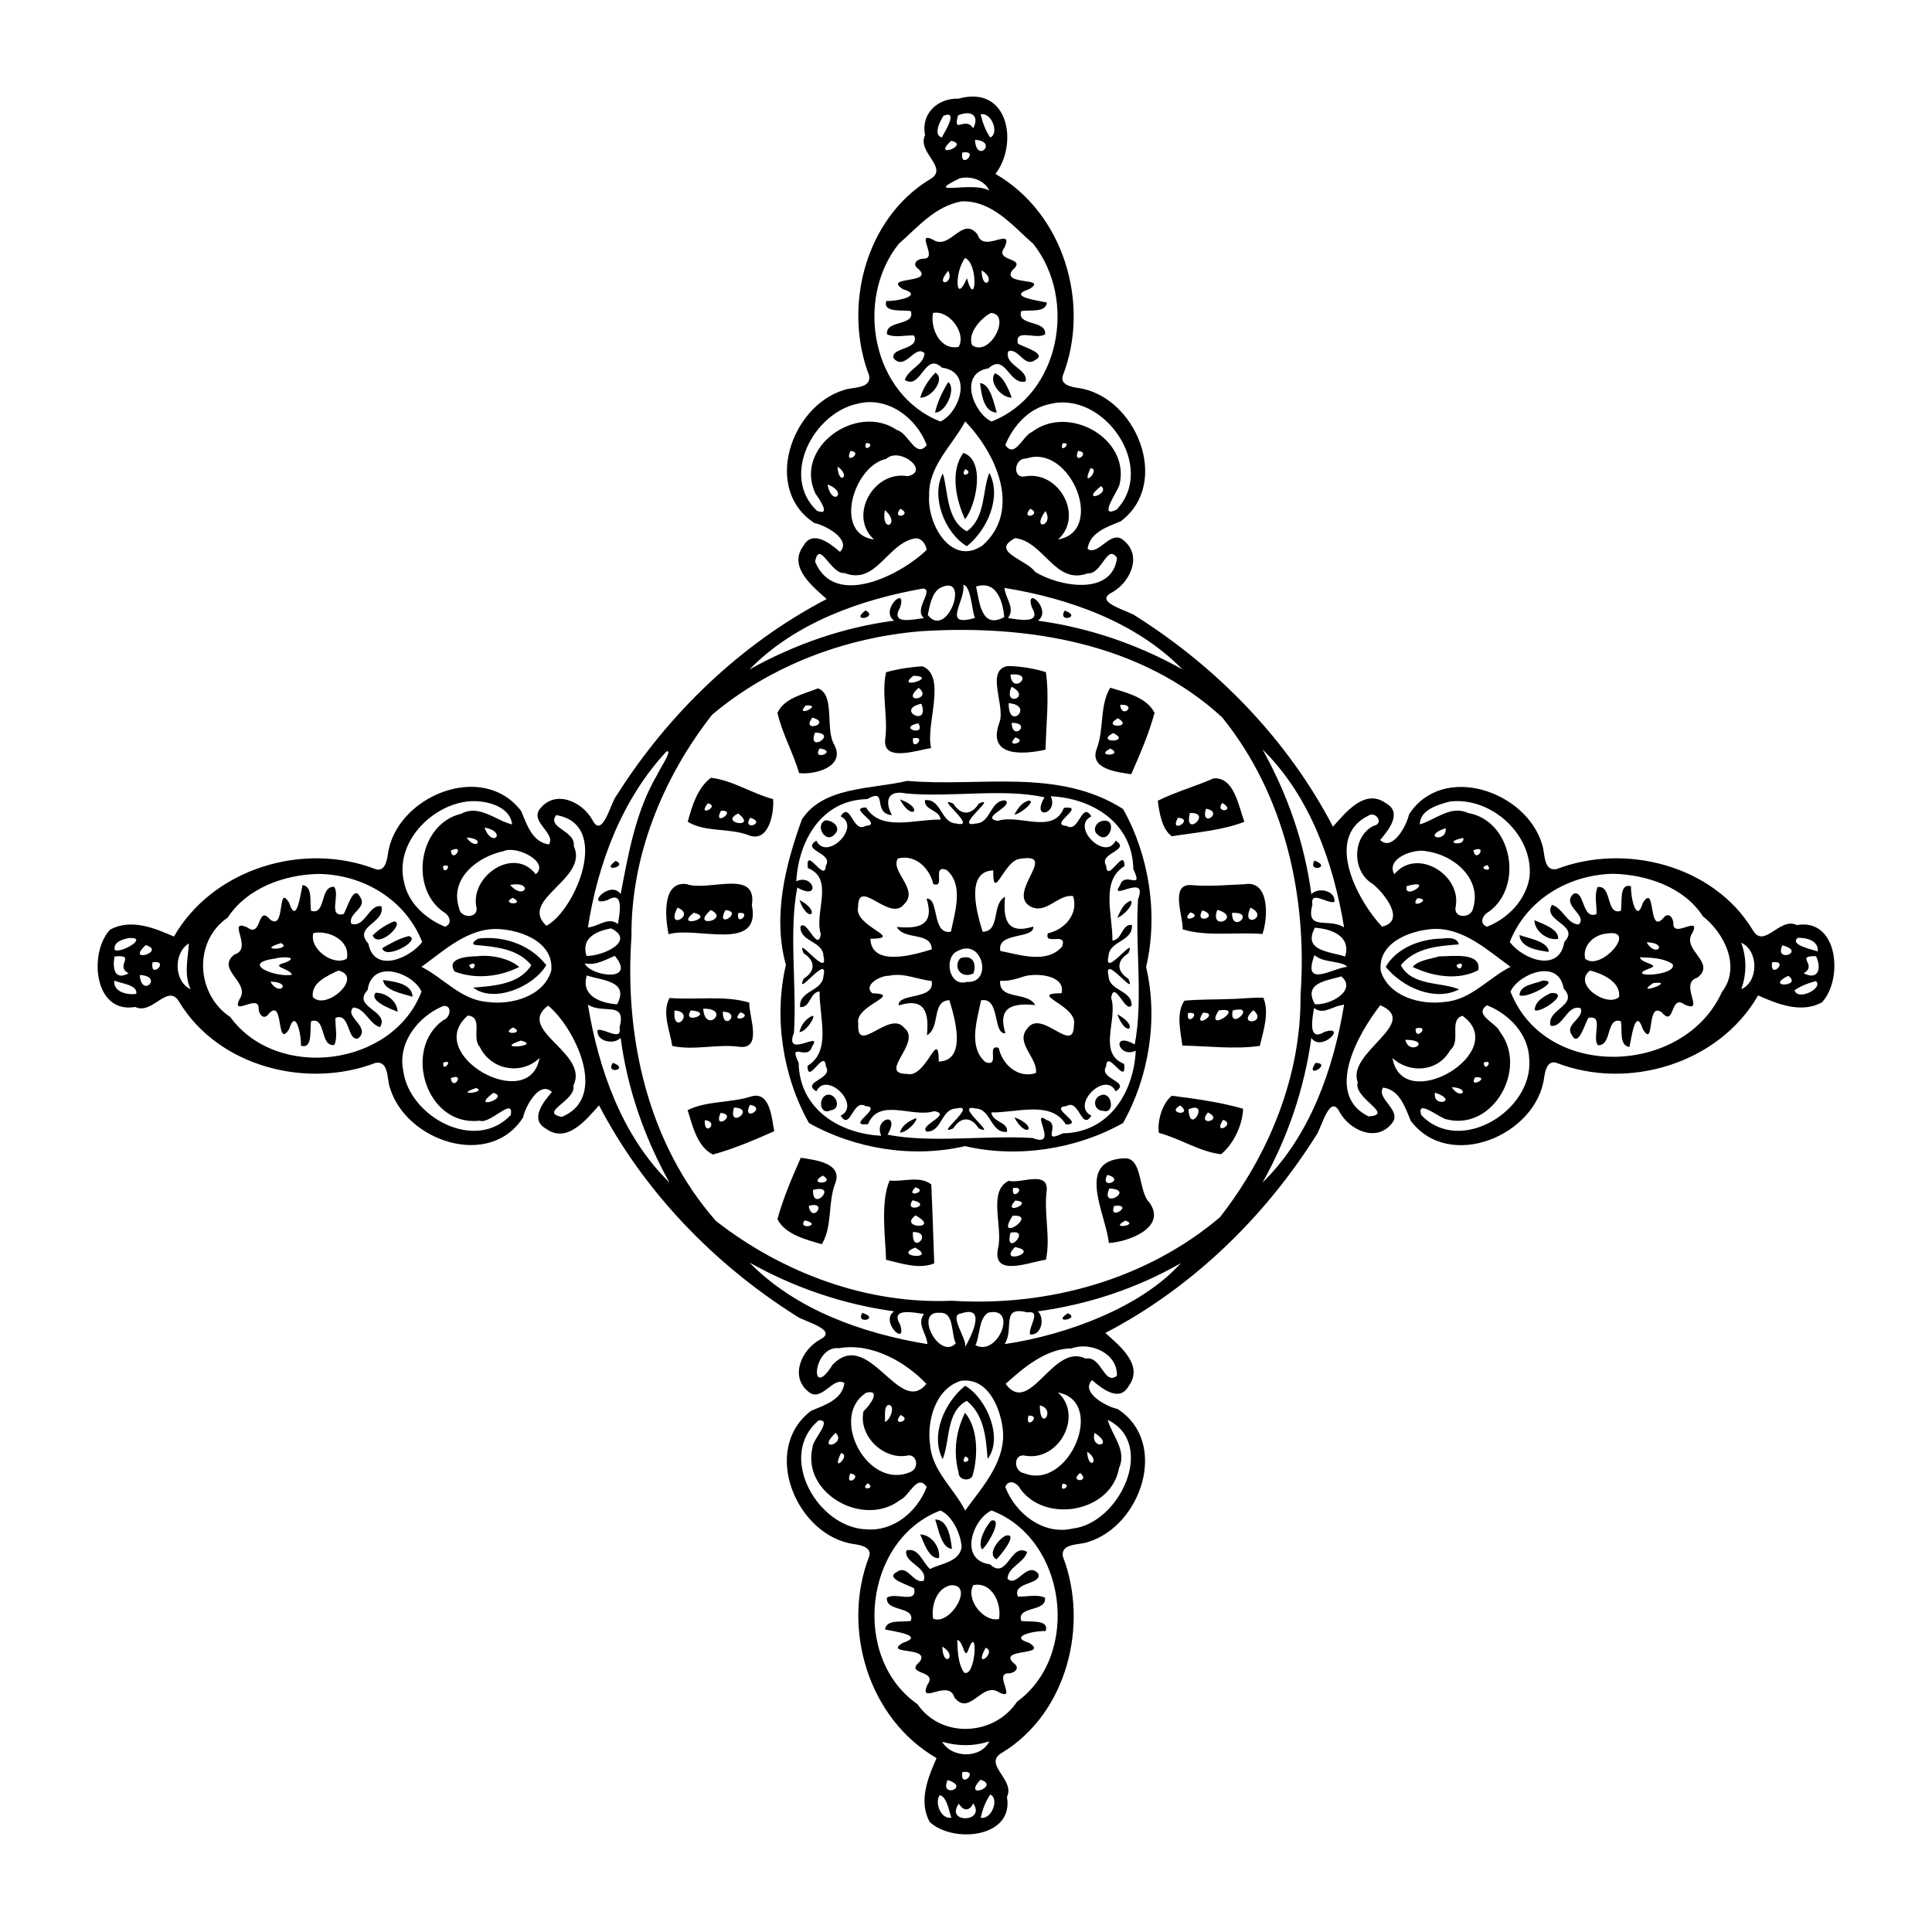 <?xml version="1.0" encoding="UTF-8"?>
<!DOCTYPE svg  PUBLIC '-//W3C//DTD SVG 1.1//EN'  'http://www.w3.org/Graphics/SVG/1.1/DTD/svg11.dtd'>
<svg width="773pt" height="773pt" version="1.1" viewBox="0 0 773 773" xmlns="http://www.w3.org/2000/svg">
<path d="m383.53 39.46c20.18-5.58 23.93 18.28 14.75 30.12 27.24 15.69 38.15 51.82 26.97 80.68-1.19 3.68 3.37 4.56 6 4.94 23.13 3.18 37.6 37.97 17.19 53.36-5.33 2.21-12.45 4.43-13.29 11.08 4.53 2.94 9.23-8.15 14.52-3.36 7.45 6.17 2.49 16.7-4.67 20.7-8 4.01 6.88 7.4 9.47 9.55 32.84 20.71 60.95 49.82 78.85 84.22 4.44-4.83 12.59-15.71 21.17-9.37 6.8 3.7 1.05 10.79-2.3 14.71 4.83 4.7 10.56-5.5 11.55-10.23 13.42-20.79 46.72-9.43 53.2 11.76 1.34 3.44 0.3 11 5.8 10.13 27.42-10.56 62.68-1.6 78.41 24.14 4.56 8.32 10.83-5.21 17.76-1.77 16.47-2.92 18.72 21.6 10.08 30.9-8.4 4.66-18.15 0.53-25.57-2.74-15.69 27.24-51.82 38.15-80.68 26.97-3.68-1.19-4.56 3.37-4.94 6-3.18 23.13-37.97 37.6-53.36 17.19-2.21-5.33-4.43-12.45-11.08-13.29-2.94 4.53 8.15 9.23 3.36 14.52-6.17 7.45-16.7 2.49-20.7-4.67-4.01-8-7.4 6.88-9.55 9.47-20.71 32.84-49.82 60.95-84.22 78.85 4.83 4.44 15.7 12.59 9.37 21.17-3.71 6.8-10.79 1.05-14.71-2.3-4.7 4.83 5.5 10.56 10.23 11.55 20.79 13.42 9.43 46.72-11.76 53.2-3.44 1.34-11 0.3-10.13 5.8 10.56 27.42 1.6 62.68-24.14 78.41-8.32 4.56 5.21 10.83 1.77 17.76 2.92 16.47-21.6 18.72-30.9 10.08-4.66-8.4-0.53-18.15 2.74-25.57-27.24-15.69-38.15-51.82-26.97-80.68 1.18-3.68-3.38-4.56-6-4.94-23.13-3.18-37.6-37.97-17.19-53.36 5.32-2.21 12.44-4.43 13.29-11.08-4.53-2.94-9.23 8.15-14.52 3.36-7.45-6.17-2.5-16.7 4.67-20.7 8-4.01-6.89-7.4-9.47-9.55-32.84-20.71-60.95-49.82-78.85-84.22-4.45 4.83-12.59 15.7-21.17 9.37-6.8-3.71-1.05-10.79 2.3-14.71-4.83-4.7-10.56 5.5-11.55 10.23-13.42 20.79-46.72 9.43-53.2-11.76-1.34-3.44-0.3-11-5.8-10.13-27.42 10.56-62.68 1.6-78.41-24.14-4.56-8.32-10.84 5.21-17.76 1.77-16.47 2.92-18.72-21.6-10.08-30.9 8.4-4.66 18.15-0.53 25.57 2.74 15.69-27.24 51.82-38.15 80.68-26.97 3.68 1.18 4.56-3.38 4.94-6 3.18-23.13 37.97-37.6 53.36-17.19 2.21 5.32 4.43 12.44 11.08 13.29 2.94-4.53-8.15-9.23-3.36-14.52 6.17-7.45 16.7-2.5 20.7 4.67 4.01 8 7.4-6.89 9.55-9.47 20.71-32.84 49.82-60.95 84.22-78.85-4.83-4.45-15.71-12.59-9.37-21.17 3.7-6.8 10.79-1.05 14.71 2.3 4.7-4.83-5.5-10.56-10.23-11.55-20.79-13.42-9.43-46.72 11.76-53.2 3.44-1.34 11-0.3 10.13-5.8-10.56-27.42-1.6-62.68 24.14-78.41 8.32-4.56-5.21-10.84-1.77-17.76-1.73-8.56 4.93-14.85 13.41-14.63m-6.01 6.84c-1.47 2.21-4.22 7.58-0.72 8.71 1.38-2.51 6.73-11.09 0.72-8.71m5.81-0.15c-2.23 8.03 2.92 0.09 6.05 5.19 2.59-4.98-0.63-7.45-6.05-5.19m9.02-0.42c0.8 3.26 1.93 6.5 3.85 9.28 3.69-1.56 0.62-10.23-3.85-9.28m-11.82 10.62c-8.12 7.53 7.99 1.59 0 0m9.57-0.41c0.49 9.75 9.5 0.57 0 0m-5.08 5.08c-1.1 7.32 7.31-1.09 0 0m-1.22 10.4c-15.04 7.42 5.65 0.86 11.98 4.87-1.73-4.29-7.73-6.13-11.98-4.87m0.97 9.14c-10.84 2-17.48 10.3-25.2 17.02-17.69 22.24-10.72 60.32 16.69 71.07 7.59-3.43 13.32-19.88 0.6-21.56-6.9-6.58-8.27 9.05-14.83 4.95 1.32-4.4 7.67-6 7.86-10.69-3.69-3.81-7.74 7.23-12.3 2.04-1.62-4.5 10.56-3.23 8.15-9.16-3.62-0.21-7.4 1.03-10.84-0.46-0.78-5.93 11.43-3.14 9.53-9.27-3.12-0.68-11.39 0.83-9.8-4.1 3.75 0.27 15.46-2.06 6.6-4.71-8.31-5.34 13.03-1.96 6.13-8.16-2.7-1.93-0.31-4.05 2.18-4.04 6.02 0.1-3.58-11.17 3.68-7.65 6.82 4.69 11.79-9.84 17.93-1.98 2.22 7.69 14.51-3.52 10.81 5.07-4.51 5.98 9.32 3.86 3.15 9.12-4.84 6.37 14.84 2.71 6.66 7.64-9.26 3.02 3.87 4.58 7.12 5.37-0.59 4.29-7.04 2.72-10.32 3.44-1.84 6.08 10.06 3.37 9.6 9.22-3.36 2.44-12.27-2.64-10.91 3.75 2.2 1.44 12.1 4 6.85 6.62-4.31 3.12-6.59-5.08-10.71-3.52-1.75 5.5 8.1 7.08 6.97 12.06-6.8 1.59-7.96-11.56-14.9-5.25-12.22 1.96-5.89 18.04 1.27 21.26 27.44-10.73 34.32-48.81 16.69-71.06-8.35-7.27-16.33-17.35-28.66-17.02m1.36 22.67c-4.25 5.43-3.98 19.3 0.73 8.08 3.58 12.91 4.74-5.82-0.73-8.08m-6.71 5.11c-5.99 6.78 2.69 5.47 0 0m13.34-0.18c0.05 9.01 6.39 3.75 0 0m-19.47 17.07c-1.13 6.16 2.82 15.07 10.26 13.55 3.23-5.33-3.82-14.94-10.26-13.55m23.18-0.01c-3.96 2.02-9.58 8.18-7.47 12.95 7.17 4.84 15.77-12.51 7.47-12.95m-53.41 36.32c-17.48 3.69-30.96 28.83-16.22 42.81 5.83 2.36 1.01-4.67-0.55-6.81-8.86-18.61 16.59-36.51 32.62-25.45 4.48 1.06 7.58 11.71 11.87 5.95-4.1-10.88-15.72-19.65-27.72-16.5m77.01 0.12c-8.41 1.66-14.7 8.71-17.85 16.38 3.79 5.62 6.97-3.69 10.63-5.18 14.59-11.24 39.43 2.55 35.08 21.01-0.72 2.72-8.81 13.84-1.17 10.02 16.19-17.04-5.13-47.68-26.69-42.23m-33.9 6.96c-5.21 9.76-14.8 17.83-14.42 29.79-0.82 11.13 8.81 28.46 21.42 19.79 15.95-14.34 4.99-37.31-7-49.58m-39.64 8.62c-1.55 4.47 4.48 0.14 0 0m78.64 0.12c-1.78 4.66 4.45-0.56 0 0m-84.85 3.04c-2.97 6.05 5.48 0.59 0 0m91.02-0.02c-2.37 6.05 5.56 0.68 0 0m-76.76 3.22c-13.1 2.77-21.31 30.08-4.86 32.27-10.44-9.35-0.2-27.83 13.48-25.34 9.17-2.1-3.33-11.92-8.62-6.93m56.06-0.13c-5-0.27-5.78 8.41-0.25 7.08 13.51-2.1 23.32 16.1 12.92 25.32 19.27-3.4 4.91-38.51-12.67-32.4m-75.53 3.23c0.35 7.87 5.57 3.72 0 0m101.23 0.63c-4.27 8.9 4.43 0.28 0 0m-105.23 6.53c1.71 9.3 8.55 3.1 0 0m109.41 0.62c-8.93 7.14 4.13 3.23 0 0m-80.31 9.05c-3.73 4.76 5.33 2.63 0 0m52.01 0.01c-4.24 4.83 5.07 2.51 0 0m-58.18 0.56c-1.68 9.68 6.66 5.75 0 0m64.23 0.36c-5.96 8.27 3.67 5.99 0 0m-52.16 10.96c-11.02 1.83-15.52 18.85-28.22 13.84-5.53 0.65-10.05-13.71-11.76-4.51 7.94 19.11 34.87 4.84 44.63-4.73-0.24-2.23-2.18-4.96-4.65-4.6m40.06-0.11c-10.3 5.37 4.56 8.56 8.01 13.52 9.43 5.81 30.68 9.86 32.76-5.56-3.91-6.05-6.11 6.64-11.69 6.11-13.11 4.91-17.5-12.75-29.08-14.07m-20.72 18.68c0.95 6.53-8.91 17.23 4.66 13.23-1.25-2.15-1.43-12.65-4.66-13.23m-16.03 1.47c-25.29 4.44-51.38 13.79-69.58 32.41 17.98-10.03 37.46-16.84 57.91-19.55-5.95-4.09 5.32-14.56 2.38-5.24-4.09 7.08 5.08 4.72 9.58 4.23-4.34-3.45 4.07-11.12-0.29-11.85m6.46-0.09c-3.07 2.09-3.96 7.05-4.67 10.72 7.98 10.07 17.46-17.51 4.67-10.72m14.65-0.71c1.36 6.03 2.03 17.32 11.28 12.23-0.54-6.16-3-14.81-11.28-12.23m11.37 0.56c0.32 4.15 4.43 8.08 1.4 12.04 4.12 0.64 13.71 2.63 9.57-4.19-2.99-9.3 8.33 1.12 2.4 5.26 20.42 2.81 39.93 9.47 57.88 19.53-18.63-18.99-45.36-28.42-71.25-32.64m-33.21 17.32c-30.42 2.48-60.31 13.7-83.75 33.4-19.68 25.11-32.58 56.59-32.28 88.75-2.88 40.39 6.58 82.86 33.81 113.85 26.66 20.75 60.37 33.38 94.36 31.89 38.25 2.46 77.74-8.38 107.23-33.37 19.68-25.11 32.58-56.59 32.28-88.75 2.84-39.32-6.17-80.14-31.34-111.29-32.46-29.83-77.78-37.16-120.31-34.48m-102.04 48.14c-17.82 19.13-27.43 44.78-31.43 70.38 4.16-0.25 8.1-4.43 12.04-1.35 0.63-4.13 2.63-13.73-4.19-9.58-9.3 2.98 1.12-8.33 5.26-2.4 3.14-16.4 6.02-33.16 14.64-47.78 0.76-1.88 6.48-10.38 3.68-9.27m238.48-0.84c10.03 17.98 16.83 37.46 19.55 57.91 2.84-2.96 9.83-1.37 9.23 3.15-3.01 0.7-9.77-4.87-8.81 1.03-2.84 10.9 6.45 5.09 12.68 9.12-4.26-25.87-13.65-52.6-32.65-71.21m-318.15 20.83c-14.77 1.79-29.11 16.76-25.32 32.26 1.66 8.41 8.71 14.7 16.38 17.85 3.35-1.23 1.7-4.8-0.75-5.99-13.7-9.86-9.6-35.24 7.21-39.19 7.26-3.91 13.74 2.67 20.42 4.27-0.88-7.68-11.29-9.94-17.94-9.2m393.16 0.02c-4.74 1.22-12.01 3.31-12.07 9.14 6.19-1.72 12.24-7.81 19.31-4.55 17.67 3.08 22.35 29.39 8.32 39.51-2.44 1.19-4.1 4.76-0.74 5.99 8.43-3.31 15.51-10.67 17.01-19.77 1.74-16.9-15.34-32.32-31.83-30.32m-357.6 5.43c-4 5.11 7.88 6.2 7.03 12.38 6.22 13.26-22.37 21.31-10.95 31.92 11.61-6.22 26.14-40.59 3.92-44.3m324.99 0.2c-18.11 8.87-3.93 34.62 5.45 44.44 9.83-2.31 0.66-13.53-3.67-17.05-8.42-4.85-8.47-18.89 0.23-23.27 4.42-0.87 0.95-6.03-2.01-4.12m-353.67 4.79c3.1 8.55 9.3 1.71 0 0m384.57 0.24c-10.23 3.45 0.57 6.19 0 0m-391.73 3.76c3.72 5.57 7.87 0.35 0 0m398.77 0.16c-9.25 1.77 0.87 3.82 0 0m-405.07 5.05c0.59 5.48 6.05-2.97 0 0m21.04 0.24c-10.16 2.09-21.63 10.85-17.8 22.57 0.41 4.59 8.27 4.49 6.91-0.52-2.22-12.17 15.09-24.1 23.79-12.84 5.79-4.77-7.64-11.69-12.9-9.21m369.52 0.06c-5.43-1.33-16.66 3.02-13.06 9.15 8.8-10.76 26.78 0.03 24.56 12.85-1.3 4.97 6.32 5.07 6.98 0.61 3.46-11.78-7.89-21.15-18.48-22.61m18.58-0.44c0.77 5.56 6.03-2.42 0 0m-412.3 6.35c0.14 4.48 4.47-1.55 0 0m417.94-0.38c-4.86 1.09 2.73 3.47 0 0m-468.02 3.51c-13.57 0.34-28.39 5.71-36.02 17.44-13.9 9.51-12.74 30.71 0.99 39.81 18.73 25.72 65.06 19.92 76.52-10.17-3.43-7.59-19.88-13.32-21.56-0.6-6.58 6.89 9.05 8.26 4.95 14.83-4.4-1.33-6-7.68-10.69-7.86-3.81 3.68 7.23 7.74 2.04 12.3-4.5 1.61-3.23-10.57-9.16-8.15-0.21 3.61 1.03 7.4-0.46 10.84-5.93 0.77-3.14-11.43-9.27-9.53-0.68 3.12 0.83 11.38-4.1 9.8 0.27-3.76-2.06-15.46-4.71-6.6-5.34 8.31-1.96-13.04-8.16-6.13-1.93 2.69-4.05 0.3-4.04-2.18 0.1-6.03-11.17 3.58-7.65-3.68 4.69-6.83-9.84-11.79-1.98-17.93 7.69-2.23-3.52-14.52 5.07-10.81 5.98 4.5 3.86-9.32 9.12-3.15 6.37 4.83 2.71-14.85 7.64-6.66 3.02 9.26 4.58-3.88 5.37-7.12 4.29 0.59 2.72 7.03 3.44 10.32 6.08 1.83 3.37-10.07 9.22-9.6 2.44 3.36-2.64 12.26 3.75 10.91 1.44-2.21 4-12.1 6.62-6.85 3.12 4.31-5.08 6.58-3.52 10.71 5.5 1.75 7.08-8.11 12.06-6.97 1.59 6.79-11.56 7.95-5.25 14.9 2.31 11.99 16.41 6.03 21.55-0.62-6.69-17.05-23.71-27.14-41.77-27.25m518.11-0.06c-17.9 0.46-34.56 10.41-41.2 27.31 5.36 7.07 19.8 12.41 21.84-0.05 6.58-6.9-9.05-8.27-4.95-14.83 4.4 1.32 5.99 7.67 10.69 7.86 3.8-3.69-7.23-7.74-2.04-12.3 4.5-1.62 3.23 10.56 9.16 8.15 0.2-3.62-1.03-7.4 0.46-10.84 5.93-0.78 3.14 11.43 9.27 9.53 0.67-3.12-0.83-11.39 4.1-9.8-0.28 3.75 2.06 15.46 4.71 6.6 5.34-8.31 1.96 13.03 8.16 6.13 1.92-2.7 4.04-0.31 4.04 2.18-0.1 6.02 11.16-3.58 7.65 3.68-4.7 6.82 9.84 11.79 1.98 17.93-7.69 2.22 3.52 14.51-5.07 10.81-5.98-4.51-3.86 9.32-9.12 3.15-6.37-4.84-2.71 14.84-7.64 6.66-3.02-9.26-4.59 3.87-5.37 7.12-4.3-0.59-2.72-7.04-3.44-10.32-6.08-1.84-3.37 10.06-9.22 9.6-2.44-3.36 2.63-12.27-3.75-10.91-1.45 2.2-4 12.1-6.62 6.85-3.12-4.31 5.08-6.59 3.52-10.71-5.5-1.75-7.08 8.1-12.06 6.97-1.6-6.8 11.56-7.96 5.25-14.9-1.97-12.22-18.04-5.89-21.26 1.27 13.95 35.85 69.47 33.65 84.59 0.15 7.74-9.98 0.97-23.56-7.61-30.27-7.54-11.73-22.64-16.74-36.07-17.02m-441.17 4.44c5.75 6.66 9.68-1.68 0 0m358.71 0.49c-1.4 6.29 11.96-3.32 0 0m-357.65 4.69c-5.48 2.78 5.79 3.07 0 0m361.95 0.14c-3.69 4.85 6.6 0.37 0 0m-367.99 12.34c-12.09-0.39-21.77 8.93-30.5 15.13 8.87 4.47 15.81 13.2 26.24 14.03 9.63 1.39 22.59-2.13 25.7-12.43 1.2-11.43-12.01-16.37-21.44-16.73m45.36-0.26c-5.64 1.05-12.12 3.73-9.82 11.03 6.82 0.08 19.85-6.11 9.82-11.03m281.62-0.26c-5.09 9.41 6.2 9.52 12.11 11.53 2.5-8.31-5.71-11.09-12.11-11.53m47.08 0.51c-9.24 0.68-21.97 5.54-20.74 16.74 3.11 10.3 16.07 13.82 25.7 12.43 10.43-0.83 17.36-9.56 26.24-14.03-8.89-6.35-18.83-15.83-31.2-15.14m-447.8 1.64c-1.77 6.39 8.17 13.45 13.4 10.21 1.48-7.28-7.27-11.53-13.4-10.21m517.4 0.2c-4.95 0.39-9.72 4.76-8.56 10.02 6.12 5.44 21.53-12.26 8.56-10.02m-591.41 1.79c-2.39 0.59-5.84 1.42-5.54 4.55 1.48 2.25 14.57-5.12 5.54-4.55m667.9-0.1c-3.27 2.82 5.42 4.56 8 5.43 0.5-4.31-4.62-5.57-8-5.43m-643.72 2.26c-6.25 3.83-5.93 15.3 0.76 18.31-3.02-5.7-0.77-14.34-0.76-18.31m36.96-0.15c-10.87 3.15 4.85 2.8 0 0m546.33-0.31c3.69 6.49 9.01 0.22 0 0m37.85 0.19c2.2 6.12 2.19 12.44 0.02 18.57 7.06-3.09 6.88-15.53-0.02-18.57m-638.41 0.94c-8.23 7.69 8.54 2.45 0 0m654.85 0.07c-3.43 7.32 9.87 2.6 0 0m-667.31 4.47c-0.87 4.83 0.09 9.8 5.65 6.71-5.81-2.89 3.5-7.64-5.65-6.71m200.19-0.26c-3.86 1.61-7.72 3.98-12.06 2.99 2.11 5.14 21.02 7.92 12.06-2.99m279.94-0.31c-5.2 13.76 7.67 5.02 13.06 4.73-1.79-2.5-9.67-1.47-13.06-4.73m200.68 0.46c-8.78-0.25 0.86 3.5-4.97 6.8 5.43 2.9 7.44-1.37 4.97-6.8m-616.59 0.95c-14.41 1.92 0.51 7.72 6.82 6.47-1.05-2.67-9.15-3.17-2.8-4.85 6-2.38-1.18-2.51-4.02-1.62m546.1-0.53c0.44 2.65 8.93 2.82 3.49 4.6-10.02 3.79 11.84 2.88 9.56-1.91-3.81-2.48-8.65-2.53-13.05-2.69m-595.12 2.02c-1.09 7.31 7.32-1.1 0 0m648 0c-1.1 7.31 7.31-1.1 0 0m-573.66 3.3c-4.36 2.12-10.95 4.8-10.2 10.58 5.2 5.73 20.61-8.13 10.2-10.58m500.82-0.01c-7.21 5.44 6.7 14.95 11.6 10.61 0.86-6.19-7.13-9.54-11.6-10.61m-580.24 1.79c0.57 9.5 9.75 0.49 0 0m178.85 0.19c-2.5 8.3 5.71 11.09 12.11 11.53 5.09-9.42-6.2-9.52-12.11-11.53m301.87 0.37c-5.75 1.76-15.41 2.44-10.55 11.15 6.4 0.43 16.98-5.77 10.55-11.15m178.83-0.25c-9.84 4.9 5.99 4.4 0 0m-669.76 1.94c-0.47 4.58 5.23 5.8 8.78 5.33 0.75-3.65-5.96-4.13-8.78-5.33m680.77 0.18c-2.99 0.81-5.96 1.89-8.51 3.67 1.36 4.51 11.87-1.01 8.51-3.67m-618.34 0.23c3.75 6.39 9.01 0.05 0 0m553.37 0.55c-8.69 5.58 10.01-1.05 0 0m-484.16 9.18c-9.98 4.13-18.37 14.64-16.02 25.91 2.37 18.33 28.67 32.86 43 17.76 1.4-7.76-8.4 3.92-12.47 2.22-21.23 2.52-30.95-28.45-14.58-40.17 2.94-0.94 3.84-6.15 0.07-5.72m41.94-0.14c-13.29 9.77 16.65 18.92 10.1 31.99 1.28 6-14.04 10.69-4.66 12.53 19.21-7.84 4.83-36.16-5.44-44.52m15.91-0.4c4.26 25.86 13.65 52.6 32.65 71.21-10.03-17.98-16.84-37.46-19.55-57.91-2.84 2.96-9.83 1.37-9.23-3.15 3-0.71 9.77 4.87 8.81-1.03 2.83-10.9-6.45-5.09-12.68-9.12m300.2 0.51c-3.23 0.98-6.53 3.36-9.68 0.83-0.63 4.12-2.64 13.72 4.19 9.58 9.3-2.99-1.12 8.33-5.26 2.4-2.81 20.42-9.47 39.93-19.53 57.88 18.99-18.62 28.39-45.34 32.64-71.21-0.59 0.13-1.77 0.39-2.36 0.52m16.84-0.27c-8.67 11.07-22.74 35.56-4.73 44.49 10.83-0.73-6.22-7.15-4.3-13.72-4.57-11.93 25.39-23.67 9.03-30.77m42.7 0.03c-5.62 3.79 3.69 6.97 5.18 10.63 11.24 14.59-2.55 39.43-21.01 35.08-2.72-0.15-12.67-8.78-10.47-1.79 15.43 16.27 44.71-1.74 43.2-22.17-0.17-10.07-7.95-18.21-16.9-21.75m-407.77 4.1c-18.23 15.46 24.63 39.74 28.68 16.96-6.99 6.9-19.32 5.09-23.89-4.38-3.47-3.65 1.58-11.96-4.79-12.58m397.95 0.1c-5.62 1.69-0.4 10.07-4.87 13.69-4.95 8.92-16.42 9.47-23.14 3.2 4.08 23.4 47.83-2.66 28.01-16.89m-379.86 4.66c-5.77 3.11 5.52 2.7 0 0m361.12 0.41c-0.28 5.62 6.31-1.61 0 0m-357.98 4.85c-11.82 3.88 8.89 2.25 0 0m353.87-0.32c1.51 6.8 11.14 0.07 0 0m-384.93 9.15c-0.56 4.45 4.66-1.78 0 0m416.27-0.03c0.26 4.48 4.43-1.64 0 0m-413.25 6.2c0.68 5.56 6.05-2.37 0 0m409.85-0.35c-3.05 5.01 6.82-0.3 0 0m-399.72 4.32c-9.67 3.22 4.85 1.82 0 0m390.32-0.33c3.67 5.57 7.89 0.37 0 0m-383.46 2.28c-9.81 7.36 7.11 1.93 0 0m376.78-0.08c-1.13 6.31 10.02 3.34 0 0m-274.3 67.96c18.61 18.99 45.34 28.39 71.21 32.64-0.25-4.16-4.43-8.1-1.35-12.04-4.13-0.63-13.73-2.64-9.58 4.19 2.98 9.3-8.33-1.12-2.4-5.26-20.42-2.81-39.93-9.47-57.88-19.53m172.6 0.24c-17.66 10.15-37.04 16.5-57.2 19.3 2.96 2.84 1.37 9.83-3.15 9.23-0.71-3.01 4.87-9.77-1.03-8.81-10.9-2.84-5.09 6.45-9.12 12.68 25.11-3.69 54.97-14.98 70.5-32.4m-96.41 19.88c-10.56-1.01-0.38 19.12 6.38 12.23-1.96-3.82-0.54-12.66-6.38-12.23m8.45 0.26c-5.17 0.59 2.63 10.26 1.66 13.48 1.33-2.45 9.59-17.23-1.66-13.48m10.84-0.31c-3.88 2.56-3.12 8.91-5.04 13 8.97 4.81 17.26-15.81 5.04-13m-59.64 14.21c-10.55-1.24-11.96 21.64-2.57 6.63 14.47-15.17 26.73 21.07 37.53 7.64-7.89-8.36-21.53-16.63-34.96-14.27m92.95 0.09c-10.44-0.01-20.08 8.59-26.29 14.18 9.77 13.29 18.92-16.65 31.99-10.1 6.39-1.3 7.4 10.96 12.54 6.87 0.36-8.95-10.49-13.77-18.24-10.95m-44.07 12.93c-10.31 3.11-13.82 16.07-12.43 25.7 0.83 10.43 9.56 17.36 14.03 26.24 6.76-9.35 16.88-20.14 14.95-33.29-1.22-8.61-6.13-19.93-16.55-18.65m-37.98 4.79c-15.17 9.66 0.81 39.59 17.99 31.56 3.45-1.7 2.09-7.58-1.97-6.34-9.58 1.46-19.24-8.29-17.11-17.83 2.23-1.91 7.44-8.94 1.09-7.39m76.69-0.1c10.21 9.08 0.61 27.47-12.9 25.33-4.97-1.3-5.07 6.32-0.61 6.98 17.85 7.16 33.07-28.68 13.51-32.31m-67.83 4.98c-1.96 0.69-1.17 4.73-1.41 6.79 2.23-0.65 4.4-6.84 1.41-6.79m60.57 0.18c0.07 11.14 6.8 1.51 0 0m-55.69 3.85c-4.13 4.89 5.15 2.26 0 0m51.16 0.26c-1.61 6.31 5.62-0.28 0 0m-83.95 1.9c-16.83 14.15-0.46 43.01 19.13 43.59 10.94 0.89 20.34-7.18 24.11-16.93-3.79-5.62-6.97 3.69-10.63 5.18-14.59 11.24-39.43-2.55-35.08-21.01-0.16-2.9 8.37-11.32 2.47-10.83m115.63-0.23c1.72 6.19 7.81 12.24 4.55 19.31-3.08 17.67-29.39 22.35-39.51 8.32-1.19-2.44-4.76-4.1-5.99-0.74 4.03 10.58 15.18 19.38 26.96 16.61 18.73-2.04 33.74-33.85 13.99-43.5m-108.86 5.2c-8.19 7.98 4.71 4.42 0 0m103.64 0.05c-1.96 6.95 8.42 5.32 0 0m-101.51 8.12c-4.24 8.91 4.47 0.32 0 0m98.54-0.61c0.37 7.89 5.57 3.67 0 0m-94.8 8.71c-2.42 6.03 5.56 0.77 0 0m91.99-0.21c-4.83 3.83 4.43 3.87 0 0m-84.95 4.13c-3.81 2.96 3.7 2.44 0 0m77.92 0.17c-1.64 4.43 4.48 0.26 0 0m-48.88 10.73c-30.68 11.68-35.77 59.04-9.16 77.5 9.51 13.89 30.71 12.74 39.81-0.99 25.72-18.74 19.92-65.06-10.17-76.52-7.59 3.43-13.32 19.88-0.6 21.56 6.89 6.58 8.26-9.05 14.83-4.95-1.33 4.4-7.68 5.99-7.86 10.69 3.68 3.8 7.74-7.23 12.3-2.04 1.61 4.5-10.57 3.23-8.15 9.16 3.61 0.2 7.4-1.03 10.84 0.46 0.77 5.93-11.43 3.14-9.53 9.27 3.12 0.67 11.38-0.83 9.8 4.1-3.76-0.28-15.46 2.06-6.6 4.71 8.31 5.34-13.04 1.96-6.13 8.16 2.69 1.92 0.3 4.04-2.18 4.04-6.03-0.1 3.58 11.16-3.68 7.65-6.83-4.7-11.79 9.84-17.93 1.98-2.23-7.69-14.52 3.52-10.81-5.07 4.5-5.98-9.32-3.86-3.15-9.12 4.83-6.37-14.85-2.71-6.66-7.64 9.26-3.02-3.88-4.59-7.12-5.37 0.59-4.3 7.03-2.72 10.32-3.44 1.83-6.08-10.07-3.37-9.6-9.22 3.36-2.44 12.26 2.63 10.91-3.75-2.21-1.45-12.1-4-6.85-6.62 4.31-3.12 6.58 5.08 10.71 3.52 1.75-5.5-8.11-7.08-6.97-12.06 4.84-1.53 6.61 4.98 9.48 7.4 4.46-2.29 11.94-2.83 12.64-8.91-0.4-5.33-3.83-12.49-8.49-14.5m4.21 29.9c-5.79 1.08-7.94 8.24-7.14 13.36 6.82 3.05 16.76-13.82 7.14-13.36m8.98-0.04c-3.23 5.33 3.82 14.94 10.26 13.55 1.13-6.17-2.82-15.07-10.26-13.55m-6.45 21.92c0.16 4.4 0.21 9.24 2.69 13.05 4.79 2.28 5.7-19.58 1.91-9.56-1.78 5.44-1.95-3.05-4.6-3.49m-5.98 2.7c0.22 9.01 6.49 3.69 0 0m17.34 0.42c-5.16 9.38 4.79 1.77 0 0m-17.39 37.62c3.82 6.69 15.57 6.79 18.84-0.18-6.18 2.04-12.54 2.01-18.84 0.18m8.05 12.14c-1.1 7.31 7.31-1.1 0 0m-5.88 3.18c-3.43 7.54 9.4 2.9 0 0m13.13-0.12c-7.59 8.32 8.33 2.48 0 0m-16.22 6.14c-2.18 2.54 0.13 9.79 4.6 9.05-1.05-2.96-1.74-8.13-4.6-9.05m20.15-0.23c-1.92 2.78-3.05 6.01-3.85 9.28 4.47 0.94 7.54-7.72 3.85-9.28m-12.58 3.67c-5.62 7.98 10.94 7.63 5.78-0.13-1.58 3.26-3.94 3.09-5.78 0.13z"/>
<path d="m374.26 149.12c4.23 2.49-1.74 10.33-6.08 9.96 1.16-3.75 3.33-7.19 6.08-9.96z"/>
<path d="m398.04 149.33c3.42 1.17 5.42 6.25 6.78 9.75-4.35 0.14-9.38-6.36-6.78-9.75z"/>
<path d="m379.35 152.89c3.29 2.17-0.57 12.11-5.23 12.19 0.93-4.36 2.98-8.38 5.23-12.19z"/>
<path d="m392.12 153.27c4.18 0.38 5.4 7.79 6.7 11.79-5.31-0.09-6.18-7.64-6.7-11.79z"/>
<path d="m385.46 181.21c8.84 2.91 5.29 20.7 0.65 26.55-3.7-7.94-6.04-19.3-0.65-26.55m0.73 6.49c-2.69 4.08 3.99 1.62 0 0z"/>
<path d="m377.22 189.44c2.18 6.64 1.22 18.7 9.62 23.13 7.67-5.56 6.07-16.31 9.01-23.37 5.04 9.71-0.84 22.81-9.02 29.36-8.88-5.36-14.49-19.89-9.61-29.12z"/>
<path d="m346.29 244.24c5.55 2.89-6.62 4.98 0 0z"/>
<path d="m425.98 244.31c7.29 2.49-3.11 5.13 0 0z"/>
<path d="m369.07 266.57c9.95 4.02 1.1 23.58 3.49 32.75-4.95 0.58-19.49 5.97-18.38-3.53 1.21-8.94-1.59-18 0.34-26.83 4.73-1.33 9.65-2.04 14.55-2.39m-3.58 3.78c-7.76 6.05 10.5 0.49 0 0m2.06 4.87c-7.5 6.49 5.96 4.62 0 0m1.1 6.34c-10.82 2.4 3.6 9.8 0 0m-1.27 7.8c-8.64 1.99 3.5 5.44 0 0m-2.05 5.97c-0.9 5.99 5.99-0.9 0 0z"/>
<path d="m403.25 266.48c5.14 0.09 10.31 0.92 15.22 2.45 1.44 10.18 0.06 20.79-0.13 31.01-7.94 1.79-23.82 3.55-18.43-10.97 2.42-6.63-5.78-20.98 3.34-22.49m1.04 3.43c0.61 8.71 10.52-1.06 0 0m0.44 4.87c-3.7 8.35 8.3 4.2 0 0m-1.15 6.56c-0.19 11.47 10.55 0.85 0 0m1.21 7.87c0.13 7.73 8.37-0.07 0 0m1.43 5.84c-4.51 4.7 5.69 1.59 0 0z"/>
<path d="m327.31 275.41c6.97 2.61 2.72 16.45 6.51 22.59 4.6 8.91-7.96 12.04-14.08 11.33-2.4-8.2-6.8-15.82-8.68-24.12 2.71-5.96 10.58-7.51 16.25-9.8m-4.92 6.82c-4.93 5.31 7.55-0.36 0 0m2.65 4.89c-4.94 6.42 8.24 2.29 0 0m1.03 6c-3.27 8.66 9.6 0.17 0 0m1.91 6.3c-3.59 5.32 7.72 1.34 0 0z"/>
<path d="m444.21 275.17c6.26 1.87 14.62 3.86 17.73 10.04-2.25 8.34-5.93 16.82-9.33 24.56-5.47-0.84-17.05-2.03-13.75-10.32 2.94-7.7 1.05-17.33 5.35-24.28m3.96 6.84c0.64 6.05 7.18-0.46 0 0m-0.9 5.36c-7.13 4.01 6.82 3.96 0 0m-1.88 5.92c-7.74 4.15 7.78 3.82 0 0m-1.12 6.21c-6.87 3.4 5.97 3.06 0 0z"/>
<path d="m284.45 311.19c8.63 1 16.42 6.3 24.88 8.55 0.45 5.33-1.66 17.76-9.88 14.4-7.7-2.95-17.33-1.05-24.28-5.35 1.68-6.27 3.92-13.62 9.28-17.6m-1.27 10.22c-4.62 5.92 5.29 1.17 0 0m5.27 2.98c-3.53 6.91 6.93-0.38 0 0m6.92 1.1c-8.08 3.81 8.04 6.32 0 0m4.78 1.68c-3.57 5.62 6.93 2.12 0 0z"/>
<path d="m485.52 311.45c8.25-0.78 10.08 11.25 12.36 17.37-8.92 3.44-19.4 4.24-29.02 5.76-4.01-2.79-5.03-9.52-5.63-14.19 6.91-3.5 15.01-5.73 22.29-8.94m3.5 9.81c-3.22 4.33 5.9 3.39 0 0m-6.52 2.31c-2.33 8.05 7.57 1.35 0 0m-6.41 1.72c-2.64 10.37 9.42-0.34 0 0m-4.77 1.87c-3.86 6.93 6.95 0.66 0 0z"/>
<path d="m363 312.43c28.62 2.56 60.18-5.39 86.33 11.24 10.49 18.64 14.15 42.27 9.23 63.24 4.9 20.76 1.13 44.03-9.23 62.42-18.64 10.49-42.27 14.15-63.24 9.23-20.76 4.9-44.03 1.13-62.42-9.23-10.49-18.64-14.15-42.27-9.23-63.24-5.35-19.49-0.27-39.76 6.39-58.21 8.6-13.36 28.36-12.1 42.17-15.45m-0.42 5.05c-7.45-1.6-8.75 3.06-5.69 8.68-8.18-0.77-1.32-11.3-9.94-6.43-18.19 0.34-27.41 16.49-28.37 32.87 7.04-3.25 10.01 8.04 0.42 2.5-3.44 17.6-0.16 39.04-1.32 58.07-4.3 10.89 11.96-1.3 7.21 5.59-1.78 6.01-9.69-2.56-5.34 6.47 0.26 18.43 16.22 28.36 33.05 29.19-3.25-7.05 8.04-10.01 2.5-0.42 17.6 3.44 39.04 0.16 58.07 1.32 10.89 4.3-1.3-11.96 5.59-7.21 6.01 1.78-2.56 9.67 6.47 5.34 18.43-0.26 28.36-16.22 29.19-33.05-7.05 3.24-10.01-8.05-0.42-2.5 3.44-17.6 0.16-39.04 1.32-58.07 4.3-10.9-11.96 1.29-7.21-5.59 1.78-6.01 9.67 2.55 5.34-6.47-0.26-18.43-16.22-28.36-33.05-29.19 3.24 7.04-8.05 10.01-2.5 0.42-16.69-3.67-37.17 0.12-55.32-1.52z"/>
<path d="m360.07 319.85c9.99 3.44 4.83 9.2 0 0z"/>
<path d="m370.07 320.13c6.7-0.6 6.23 9.04 12.49 9.35 9.43 2.22-9.44-11.6-1.14-7.94 2.96 4.77 7.2 4.77 10.16 0 8.29-3.66-10.58 10.15-1.14 7.94 6.1-0.16 5.59-9.31 11.74-9.24 3.7 2.32-10.54 6.93-2.96 8.18 8.64-2.8 22.15 5.62 26.47-5.2 9.44-1.05-6.46 6.86 0.97 7.21 5.14 3.21 6.05-10.14 9.99-3.81-8.42 4.14 5.58 18.15 9.73 9.73 6.33 3.94-7.03 4.85-3.81 9.99 0.45 7.6 7.3-7.86 7.34 0.21-9.75 5.88-4.65 19.65-4.83 29.78 4.01-0.36 3.63-6.67 7.79-6.26 0.59 6.7-9.05 6.23-9.35 12.49-2.22 9.43 11.6-9.44 7.94-1.14-4.78 2.96-4.78 7.2 0 10.16 3.66 8.29-10.16-10.58-7.94-1.14 0.16 6.1 9.31 5.59 9.24 11.74-2.32 3.7-6.93-10.54-8.18-2.96 2.79 8.64-5.62 22.15 5.2 26.47 1.05 9.44-6.86-6.46-7.21 0.97-3.22 5.14 10.14 6.05 3.81 9.99-4.15-8.42-18.15 5.58-9.73 9.73-3.94 6.33-4.85-7.03-9.99-3.81-7.6 0.45 7.86 7.3-0.21 7.34-5.88-9.75-19.66-4.65-29.78-4.83 0.36 4.01 6.67 3.63 6.26 7.79-6.7 0.59-6.23-9.05-12.49-9.35-9.44-2.22 9.43 11.6 1.14 7.94-2.96-4.78-7.2-4.78-10.16 0-8.3 3.66 10.57-10.16 1.14-7.94-6.1 0.16-5.59 9.31-11.74 9.24-3.7-2.32 10.53-6.93 2.96-8.18-8.65 2.79-22.15-5.62-26.47 5.2-9.44 1.05 6.45-6.86-0.97-7.21-5.14-3.22-6.05 10.14-9.99 3.81 8.42-4.15-5.59-18.15-9.73-9.73-6.33-3.94 7.02-4.85 3.81-9.99-0.45-7.6-7.3 7.86-7.34-0.21 9.75-5.88 4.64-19.66 4.83-29.78-4.01 0.36-3.63 6.67-7.79 6.26-0.6-6.7 9.04-6.23 9.35-12.49 2.22-9.44-11.6 9.43-7.94 1.14 4.77-2.96 4.77-7.2 0-10.16-3.66-8.3 10.15 10.57 7.94 1.14-0.16-6.1-9.31-5.59-9.24-11.74 2.32-3.7 6.93 10.53 8.18 2.96-2.8-8.65 5.62-22.15-5.2-26.47-1.05-9.44 6.86 6.45 7.21-0.97 3.21-5.14-10.14-6.05-3.81-9.99 4.14 8.42 18.15-5.59 9.73-9.73 3.94-6.33 4.85 7.02 9.99 3.81 7.6-0.45-7.86-7.3 0.21-7.34 5.88 9.75 19.65 4.64 29.78 4.83-0.36-4.01-6.67-3.63-6.26-7.79m-10.81 23.35c-3.28 5.09 8.64 12.37 2.5 18.28-5.76 7.44-18.32-10.93-18.44 1.06-1.94 7.91 19.11 12.67 4.93 12.79 0.39 11.68 18.36 6.13 24.56 4.23-0.2-7.25-11.05-3.46-14.02-8.97 8.57 0.83 15.35-0.42 11.94-11.29 5.16-0.47 1.96 14.68 9.75 13.18 1.54-7.85 5.26-18.73-1.77-24.71-6.11-2.25-0.14 7.34-5.29 5.68-1.49-6.4-7.18-12.04-14.16-10.25m48.88 0.15c-6.4 0.41-10.83 18.01-10.75 4.62-11.68 0.39-6.13 18.36-4.23 24.56 7.24-0.2 3.46-11.05 8.97-14.02-0.83 8.57 0.41 15.35 11.29 11.94 0.47 5.16-14.69 1.96-13.18 9.75 7.84 1.54 18.73 5.26 24.71-1.77 2.24-6.11-7.35-0.14-5.68-5.29 6.71-1.46 12.35-7.75 10.08-14.88-5.86-0.99-10.86 7.55-17.14 4.12-9.62-5.58 11.65-21.73-4.07-19.03m-24.85 36.81c-5.77 2.2-3.88 14.59 3.57 12.43 10.53 0.65 6.31-17.71-3.57-12.43m-27.59 9.97c-3.61-0.13-10.5 3.86-6.67 6.99 12.71 0.48-7.2 4.82-5.64 12.09-0.82 13.19 12.54-5.62 18.37 1.75 7.44 5.76-10.93 18.32 1.06 18.44 7.91 1.94 12.67-19.11 12.79-4.93 11.68-0.4 6.13-18.36 4.23-24.56-7.25 0.19-3.46 11.05-8.97 14.02 0.83-8.57-0.42-15.35-11.29-11.94-0.47-5.16 14.68-1.97 13.18-9.75-5.72-0.64-11.23-3.44-17.06-2.11m54.24 0.19c-3.17 1.06-6.39 2.04-9.78 1.82-0.63 7.92 10.94 4.12 14.05 9.71-8.57-0.83-15.35 0.41-11.94 11.29-5.16 0.47-1.97-14.69-9.75-13.18-1.55 7.84-5.26 18.73 1.77 24.71 6.1 2.24 0.13-7.35 5.29-5.68 1.46 6.71 7.75 12.35 14.88 10.08 1.02-5.97-8.75-12.14-3.22-18.11 5.76-7.44 18.32 10.93 18.44-1.06 1.94-7.91-19.11-12.67-4.93-12.79 1.62-7.3-9.97-8.13-14.81-6.79z"/>
<path d="m411.51 320.36c3.41-0.22-3.21 5.35-5.69 5.59 1.34-2.32 2.89-4.88 5.69-5.59z"/>
<path d="m330.26 328.23c2.99-0.08 6.56 2.91 3.62 5.65-3.56 3.97-8.07-3.87-3.62-5.65z"/>
<path d="m442.03 328.37c4.9-0.06 1.79 9.14-2.31 5.99-3.33-1.97-1.07-6.13 2.31-5.99z"/>
<path d="m246.34 344.43c5.32 2.36-6.55 4.89 0 0z"/>
<path d="m525.93 344.33c7.24 2.68-2.94 4.94 0 0z"/>
<path d="m274.6 353.71c8.7 3.23 28.56-6.4 26.22 8.43 3.87 19.12-22.27 8.3-33.3 11.66-1.38-6.46-2.77-21.23 7.08-20.09m-3.52 9.45c-5.07 9.52 7.82 2.96 0 0m13.31 0.93c-8.71 7.59 8.19 4.02 0 0m5.83 0.05c-4.2 8.1 7.58 0.57 0 0m-12.68 1.04c-7.98 6.48 8.99 2.11 0 0m17.79 0.15c-0.9 5.99 5.99-0.9 0 0z"/>
<path d="m497.89 353.79c10.15-1.84 9.5 13.42 7.23 19.91-10.46-0.86-22.33 1.14-31.94-1.87 0.35-5.05-5.55-18.87 4.03-17.65 6.9 0.56 13.8-0.13 20.68-0.39m2.42 9.38c-4.09 8.88 7.92 3.61 0 0m-19.2 1.05c-3.7 6.01 7.32 2.63 0 0m5.93-0.18c-3.34 9.01 10.22 2.85 0 0m-10.82 1.01c-4.51 4.7 5.69 1.59 0 0m16.71 0.22c-0.03 8.57 9.72-0.65 0 0z"/>
<path d="m319.85 360.07c9.2 4.83 3.44 9.99 0 0z"/>
<path d="m452.46 360.38c1.44 1.2-2.75 5.96-5.41 6.8 1.23-2.61 2.41-5.8 5.41-6.8z"/>
<path d="m157.65 368.65c4.68 0.53-6.37 11.22-8.53 5.61 2.4-2.43 5.37-4.3 8.53-5.61z"/>
<path d="m613.92 368.18c3.35 1.51 9.83 3.47 9.5 7.48-4.28 0.75-9.37-3-9.5-7.48z"/>
<path d="m163.52 374.53c5.52 1.43-9.42 9.85-10.58 4.82 3.34-1.96 6.8-3.86 10.58-4.82z"/>
<path d="m607.92 374.12c3.95 1.41 11.57 2.57 11.76 6.74-4.23-0.55-11.3-1.57-11.76-6.74z"/>
<path d="m192.06 375.45c9.95-0.96 20.31 2.69 26.5 10.72-5.16 8.75-21.09 15.31-29.24 8.98 8.28-0.73 18.44-1.21 23.25-8.99-5.48-6.6-14.01-7.27-21.96-8.05-2.99-0.15 0.01-2.57 1.45-2.66z"/>
<path d="m576.85 375.53c2.34-0.25 6.15-0.68 6.83 2.32-8.32 0.68-17.44 1.27-23.2 8.33 4.34 8.44 16.34 6.66 23.32 9.67-9.72 5.04-22.81-0.84-29.36-9.02 4.33-7.54 13.83-11.17 22.41-11.3z"/>
<path d="m190.9 382.59c5.69-0.72 12.97 0.93 16.86 4.3-7.97 3.98-17.43 4.99-25.83 1.85-3.76-5.6 5.72-6.1 8.97-6.15m-3.2 3.6c1.62 3.99 4.08-2.69 0 0z"/>
<path d="m575.78 382.64c5.12 0.06 17.02-1.87 15.69 5.52-7.91 4.23-18.26 2.58-26.23-1.27 1.98-2.67 7.1-3.15 10.54-4.25m6.92 3.55c1.61 3.99 4.08-2.69 0 0z"/>
<path d="m384.18 383.42c4.73-1.65 6.76 1.76 5.29 6.05-4.89 2.37-8.35-2.52-5.29-6.05z"/>
<path d="m153.27 392.12c4.15 0.52 11.7 1.39 11.79 6.7-4-1.3-11.41-2.52-11.79-6.7z"/>
<path d="m617.14 392.36c8.37-0.26-7.48 7.81-9.19 5.71 0.28-4.16 6.18-4.34 9.19-5.71z"/>
<path d="m150.31 397.21c4.03-0.08 8.68 3.29 8.77 7.61-3.05-1.25-11.49-4.39-8.77-7.61z"/>
<path d="m620.48 397.32c8.62-0.42-4.86 8.64-6.45 6.75 0.18-3.53 3.67-5.36 6.45-6.75z"/>
<path d="m267.88 399.3c10.46 0.86 22.32-1.15 31.94 1.87-0.36 5.04 5.55 18.87-4.03 17.65-8.94-1.22-18 1.59-26.83-0.34-0.9-6.11-4.24-13.31-1.08-19.18m2.03 4.99c-1.06 10.52 8.71 0.61 0 0m6.5-0.05c-3.97 6.19 10.05 0.93 0 0m4.93-0.66c0.85 10.55 11.47-0.19 0 0m7.87 1.21c-0.07 8.37 7.73 0.13 0 0m7.01 0.26c-4.51 4.7 5.69 1.59 0 0z"/>
<path d="m491.83 399.72c4.55-0.03 9.09-0.7 13.65-0.52 2.5 6.19-0.03 13.11-1.41 19.27-10.18 1.44-20.8 0.06-31.01-0.13-0.63-5.33-2.66-12.94 0.83-17.95 5.95-0.59 11.95-0.42 17.94-0.67m-4.2 4.56c-6.22 9.71 11.44-1.76 0 0m5.58 0.03c-1.77 8.85 10.27-2.64 0 0m8.27-0.14c-7.27 6.6 6.13 5.27 0 0m-26.15 1.16c-0.9 5.99 5.99-0.9 0 0m5.98-0.13c-4.67 7.3 7.33-0.15 0 0z"/>
<path d="m324.68 406.59c2.55-1.34-1.96 6.41-4.83 6.34 0.65-2.72 2.3-5.08 4.83-6.34z"/>
<path d="m447.05 405.82c9.22 4.95 3.56 9.97 0 0z"/>
<path d="m245.18 425.23c7.06 2.48-3.16 5.01 0 0z"/>
<path d="m526.33 425.27c7.03 0.12-4.59 6.99 0 0z"/>
<path d="m300.83 438.61c7.44-1.87 7.94 9.1 8.94 14-7.74 3.4-16.22 7.08-24.56 9.33-6.22-3.11-8.13-11.5-10.09-17.76 7.73-3.87 17.39-2.8 25.71-5.57m-0.79 3.44c-3.48 7.26 7.14 1.15 0 0m-6.34 1.08c-2.72 9.09 9.13 0.37 0 0m-5.41 2.15c-3.18 7.49 7.13 0.65 0 0m-6.28 2.89c-0.46 7.18 6.05 0.64 0 0z"/>
<path d="m330.37 438.22c3.92-1.62 6.77 5.44 2 6.01-4.13 2.11-5.21-4.25-2-6.01z"/>
<path d="m440.38 438.24c4.52-1.87 5.97 7.72 0.95 6.2-3.74-0.01-4.36-4.99-0.95-6.2z"/>
<path d="m468.86 438.42c9.5 1.21 19.41 2.56 28.5 5.19-0.14 6.2-3.71 14.11-8.81 18.2-8.63-1-16.42-6.3-24.88-8.55-0.74-4.66 1.39-11.89 5.19-14.84m3.37 3.86c-6.05 3.27 5.48 4.55 0 0m3.29 1.58c0.5 10.79 8.78-3.9 0 0m7.75 1.24c-4.73 5.84 6.79 3.16 0 0m6.09 2.96c-4.36 6.6 5.41 1.69 0 0z"/>
<path d="m366.5 447.35c0.88 0.92-3.48 5.74-6.43 5.8 0.84-3.07 3.72-4.63 6.43-5.8z"/>
<path d="m405.82 447.05c9.97 3.56 4.95 9.22 0 0z"/>
<path d="m320.39 463.23c5.46 0.84 17.05 2.03 13.75 10.32-2.95 7.7-1.05 17.33-5.35 24.28-6.26-1.87-14.62-3.86-17.73-10.04 2.25-8.34 5.92-16.82 9.33-24.56m8.84 7.12c-6.92 3.91 5.72 3.55 0 0m-3.94 5.74c-0.34 9.42 10.37-2.64 0 0m-1.72 6.41c1.35 7.57 8.05-2.33 0 0m-1.65 5.77c-3.04 4.26 7.75 1.74 0 0z"/>
<path d="m449.5 463.46c7.89-0.77 5.75 13.22 10.41 17.71 7.23 10.21-9.14 15.85-16.26 16.15-1.13-11.47-13.48-32.8 5.85-33.86m-6.44 6.6c-3.44 6.24 7.68 2.08 0 0m0.8 5.46c-3.9 8.78 10.79 0.5 0 0m1.93 6.96c-2.56 6.52 8.52-0.87 0 0m4.49 5.89c-7.09 3.73 5.86 1.93 0 0z"/>
<path d="m355.94 472.32c5.42 0.64 12-2.06 16.67 1.57 0.49 10.51 0.78 21.07 1.19 31.59-6.2 2.5-13.12-0.03-19.27-1.41-0.37-10.05-2.25-23.18 1.41-31.75m10.28 2.73c-4.51 4.7 5.69 1.59 0 0m-1.09 5.18c-3.81 5.58 8.45 1.9 0 0m1.17 6.05c-7.23 5.33 10.56 5.75 0 0m-1.03 6.65c-0.65 9.72 8.57-0.03 0 0m0.88 6.25c-9.36 3.67 9.26 5.11 0 0z"/>
<path d="m403.64 472.44c4.64 1.32 15.84-4.37 15.15 3.94-1.22 9.2 1.63 18.55-0.31 27.66-5.88 0.63-21.62 7.4-19.19-4.45 2.19-8.64-4.29-23.02 4.35-27.15m1.69 2.89c-0.9 5.99 5.99-0.9 0 0m0.88 5c-5.67 6.41 8.19 0.61 0 0m-1.05 6.1c-7.47 11.49 10.82-0.73 0 0m-0.85 6.78c-2.64 10.27 8.85-1.77 0 0m1.78 5.76c-7.24 7.43 10.69 1.91 0 0z"/>
<path d="m344.99 525.31c7.48 2.25-2.83 4.89 0 0z"/>
<path d="m427.28 525.44c5.35 2.37-6.89 4.34 0 0z"/>
<path d="m386.17 554.44c8.75 5.16 15.31 21.09 8.98 29.24-0.68-8.32-1.27-17.44-8.33-23.2-8.44 4.34-6.66 16.34-9.67 23.32-5.05-9.72 0.84-22.81 9.02-29.36z"/>
<path d="m386.11 565.24c5.11 6.1 5.28 16.63 3.19 24.57-0.51 3.22-5.94 2.6-5.76-0.69-2.19-8.05-1.12-16.47 2.57-23.88m0.08 17.46c-2.69 4.08 3.99 1.61 0 0z"/>
<path d="m374.18 607.94c5.3 0.09 6.17 7.63 6.7 11.79-4.19-0.39-5.4-7.79-6.7-11.79z"/>
<path d="m396.58 608.39c5.21-1.25-2.06 10.81-3.69 11.52-1.85-2.97 1.34-8.9 3.69-11.52z"/>
<path d="m368.18 613.92c4.48 0.13 8.23 5.22 7.48 9.5-4.01 0.33-5.97-6.15-7.48-9.5z"/>
<path d="m402.57 614.35c4.88-0.86-1.87 7.47-3.83 9.53-4.05-1.92 0.82-8.34 3.83-9.53z"/>
</svg>
